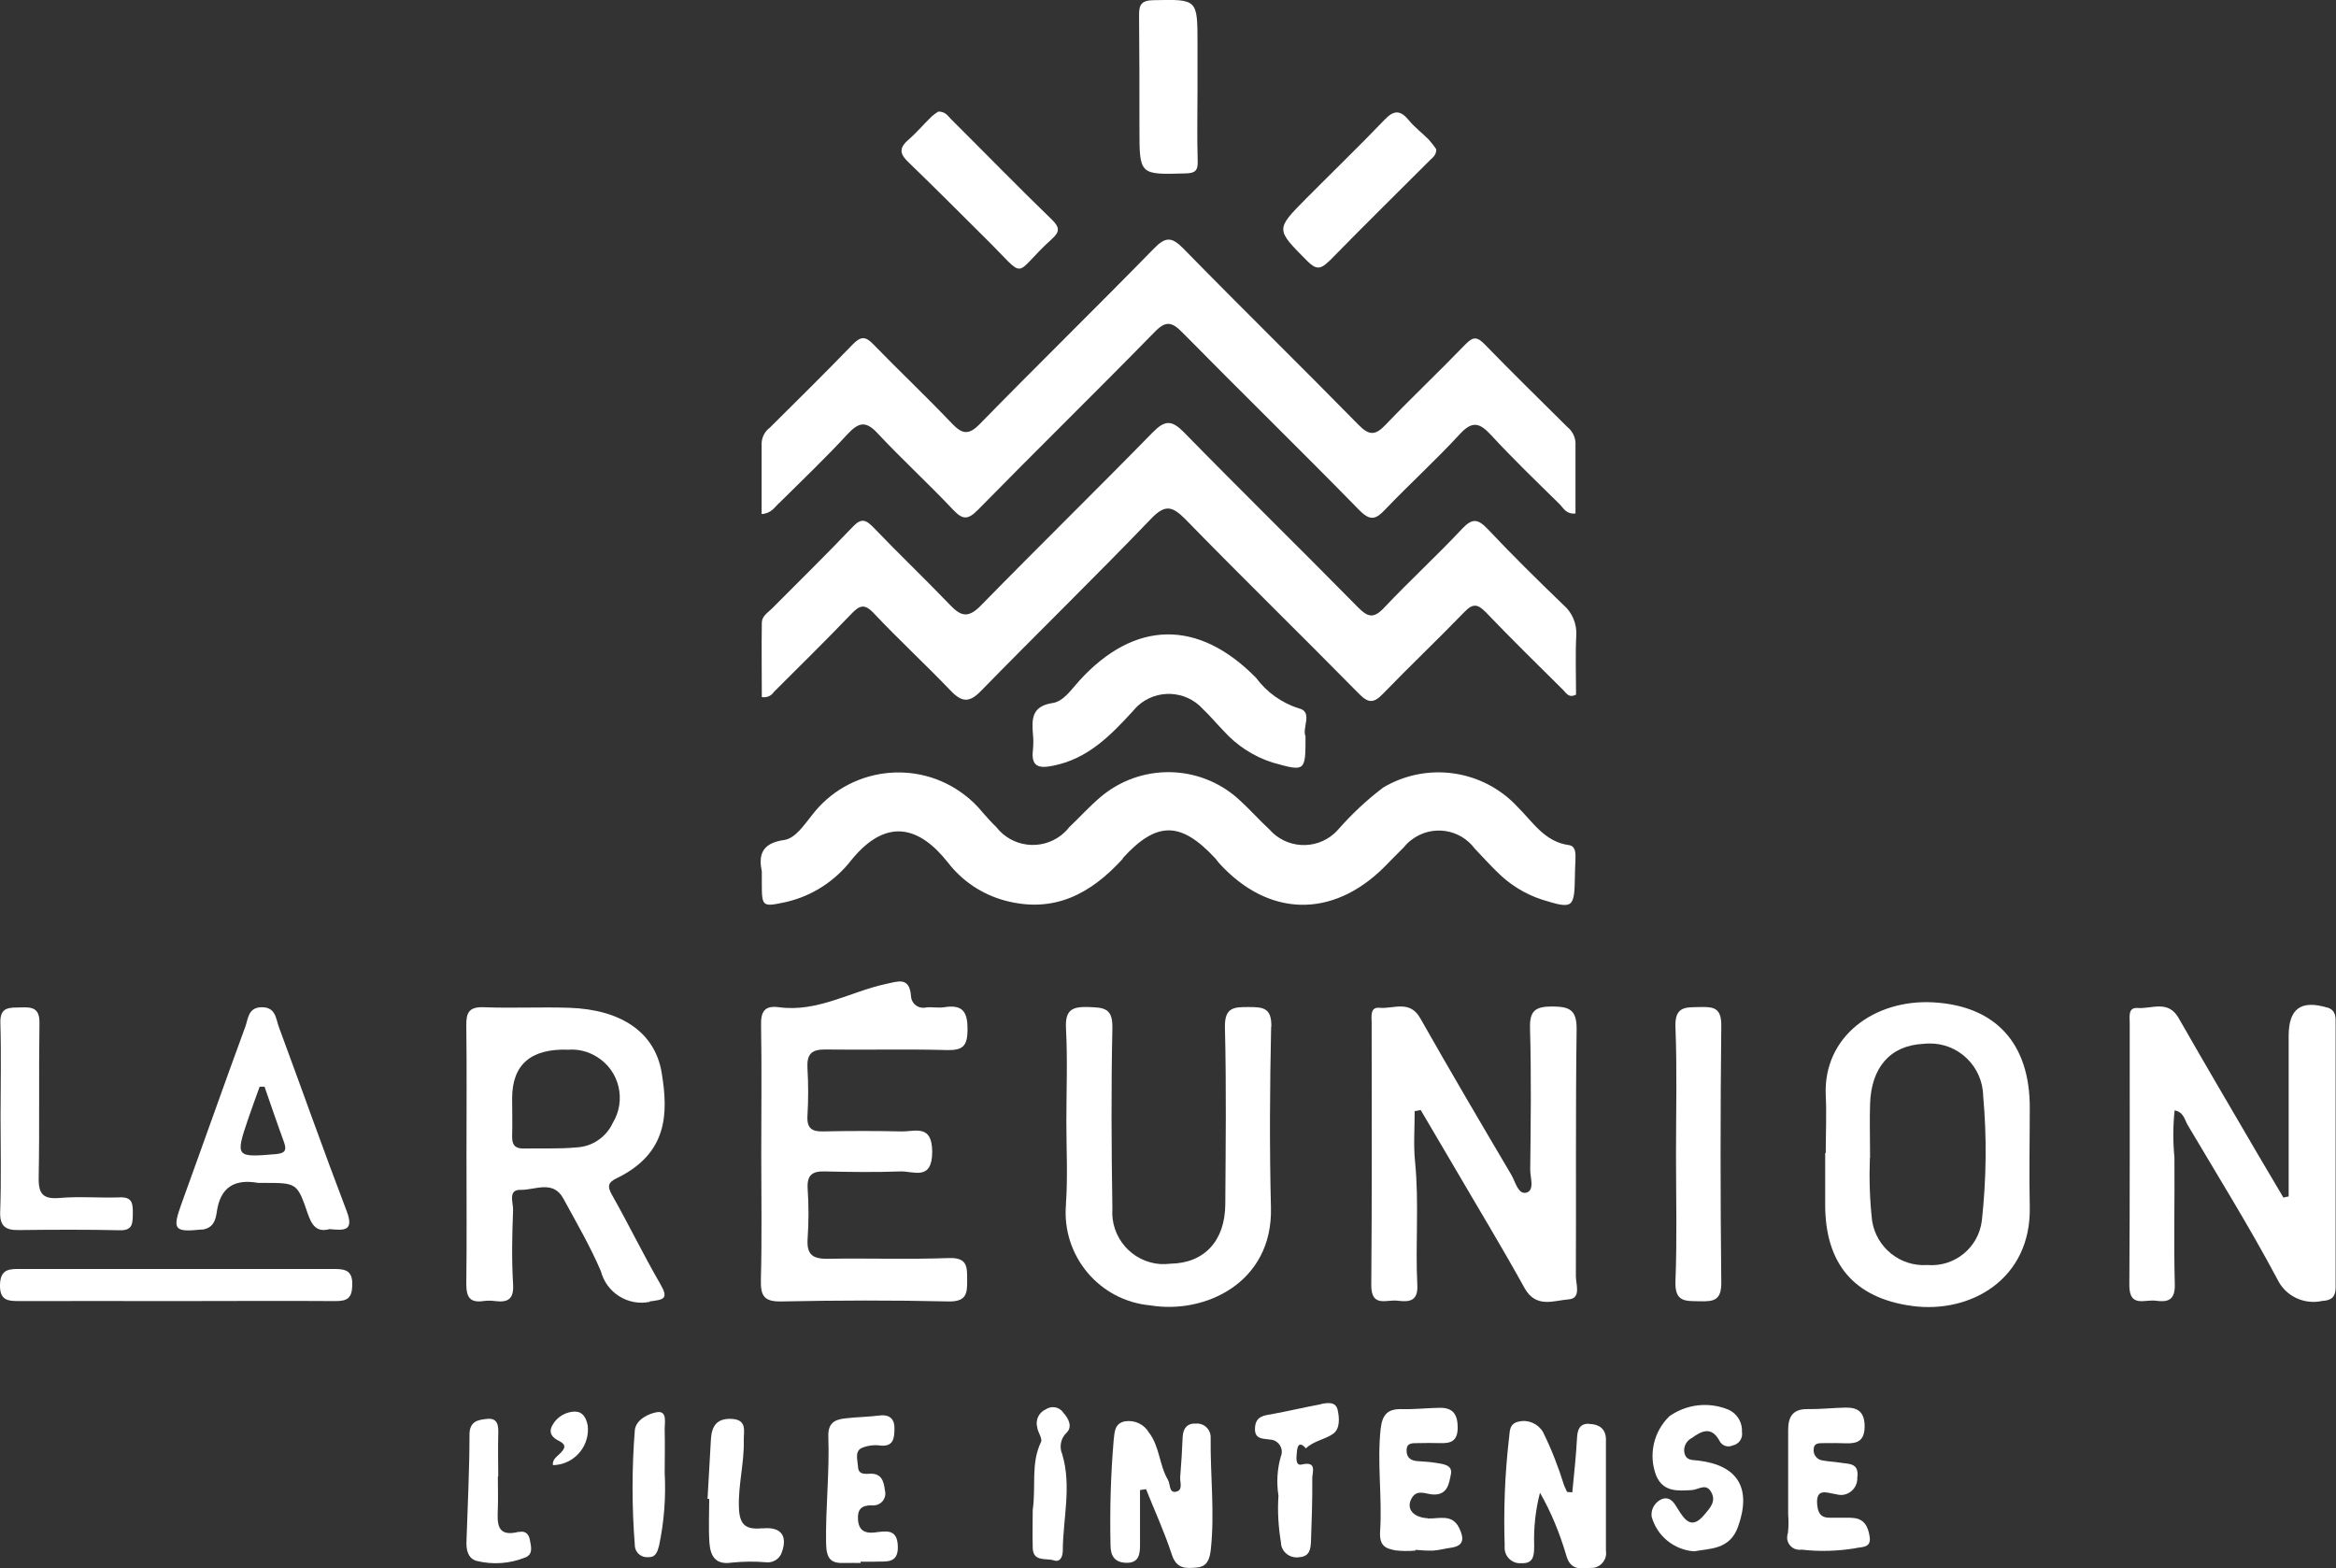 <?xml version="1.0" encoding="UTF-8"?>
<svg xmlns="http://www.w3.org/2000/svg" id="Calque_1" data-name="Calque 1" viewBox="0 0 124.34 83.48">
  <rect x="0" y="0" width="124.34" height="83.48" fill="#333333" stroke="none"/>
  <defs>
    <style>
      .cls-1 {
        fill: #fff;
        stroke-width: 0px;
      }
    </style>
  </defs>
  <path class="cls-1" d="m41.19,36.83c1.37-1.37,2.76-2.73,4.1-4.13.45-.47.71-.61,1.23-.05,1.33,1.41,2.76,2.73,4.1,4.13.58.6.98.63,1.59,0,3.01-3.08,6.09-6.08,9.07-9.18.74-.77,1.12-.66,1.81.03,3.05,3.13,6.18,6.18,9.25,9.3.49.5.78.51,1.27,0,1.42-1.47,2.91-2.88,4.33-4.35.48-.5.73-.42,1.17.03,1.34,1.4,2.73,2.76,4.1,4.12.16.16.29.44.68.24,0-1.02-.04-2.07.01-3.12.05-.63-.21-1.25-.69-1.66-1.37-1.32-2.73-2.66-4.03-4.04-.51-.53-.81-.58-1.34-.02-1.35,1.44-2.81,2.78-4.16,4.21-.56.6-.87.52-1.41-.03-3.06-3.11-6.19-6.17-9.25-9.3-.65-.66-1.01-.66-1.66,0-3.03,3.1-6.13,6.13-9.16,9.23-.65.66-1.04.58-1.62-.03-1.34-1.4-2.75-2.74-4.09-4.14-.41-.42-.65-.5-1.09-.04-1.41,1.48-2.87,2.91-4.31,4.36-.22.22-.54.4-.54.76-.02,1.32,0,2.65,0,3.95h0c.25.05.51-.06.65-.28Z"></path>
  <path class="cls-1" d="m41.47,26.78c1.23-1.22,2.48-2.41,3.65-3.68.59-.63.97-.71,1.59-.04,1.3,1.39,2.71,2.68,4.02,4.07.5.53.78.56,1.32.01,3.11-3.17,6.29-6.28,9.4-9.46.6-.62.92-.56,1.49.02,3.12,3.17,6.3,6.27,9.41,9.45.61.62.9.48,1.4-.05,1.29-1.35,2.68-2.61,3.95-3.99.66-.72,1.05-.62,1.66.04,1.17,1.27,2.42,2.47,3.65,3.68.21.21.35.55.85.5h0c0-1.26,0-2.52,0-3.78-.02-.32-.18-.62-.43-.82-1.48-1.47-2.97-2.93-4.42-4.42-.4-.41-.62-.38-1.01.02-1.4,1.45-2.86,2.83-4.25,4.28-.53.56-.86.59-1.43.01-3.09-3.15-6.24-6.23-9.33-9.39-.62-.63-.95-.64-1.57,0-3.06,3.13-6.19,6.19-9.25,9.32-.59.61-.94.58-1.5-.01-1.36-1.43-2.8-2.79-4.18-4.21-.42-.44-.67-.44-1.1,0-1.45,1.5-2.93,2.96-4.41,4.43-.26.19-.42.49-.44.81v3.79c.51-.03.69-.36.93-.59Z"></path>
  <path class="cls-1" d="m59.76,45.68c1.82-2,3.1-1.96,4.93.01.07.08.13.17.2.25,2.62,2.88,6.03,2.96,8.79.21.35-.35.69-.71,1.04-1.05.13-.16.27-.3.44-.42,1.06-.79,2.55-.57,3.34.49.39.41.77.83,1.17,1.22.67.68,1.49,1.19,2.4,1.49,1.67.52,1.73.47,1.76-1.26,0-.36.03-.71.03-1.06,0-.26-.05-.54-.35-.58-1.29-.17-1.92-1.23-2.73-2.03-1.84-1.99-4.83-2.42-7.16-1.03-.87.66-1.67,1.41-2.39,2.23-.07.08-.15.16-.23.23-1.01.88-2.54.78-3.43-.23-.57-.53-1.08-1.11-1.66-1.63-2.08-1.86-5.21-1.9-7.34-.09-.59.5-1.11,1.08-1.67,1.61-.12.16-.27.3-.42.42-1.08.83-2.62.63-3.45-.44-.25-.24-.49-.51-.72-.77-.29-.36-.62-.68-.98-.95-2.54-1.94-6.18-1.45-8.12,1.1-.42.52-.88,1.23-1.48,1.31-1.26.18-1.34.88-1.18,1.68h0v.59c0,1.3.02,1.3,1.29,1.03,1.39-.32,2.62-1.12,3.49-2.25,1.9-2.32,3.65-1.72,5.12.14.76.99,1.82,1.7,3.03,2.03,2.61.7,4.57-.34,6.29-2.23Z"></path>
  <path class="cls-1" d="m74.39,69.23c.62.08,1.1.03,1.05-.84-.11-2.18.1-4.37-.12-6.56-.09-.89-.02-1.79-.02-2.69h0s.32-.06.32-.06c.59,1,1.17,1.99,1.76,2.99,1.26,2.16,2.56,4.3,3.77,6.49.61,1.09,1.55.66,2.34.6.69-.05.39-.8.39-1.24.02-4.38-.02-8.76.04-13.13.01-1.04-.37-1.21-1.28-1.22-.91,0-1.23.21-1.2,1.17.07,2.51.04,5.01.01,7.52,0,.42.25,1.1-.21,1.22-.44.11-.58-.59-.8-.96-1.63-2.76-3.26-5.53-4.84-8.32-.56-1-1.43-.49-2.17-.56-.52-.05-.42.47-.42.79,0,4.66.02,9.32-.02,13.98,0,1.21.84.74,1.4.82Z"></path>
  <path class="cls-1" d="m123.88,53.63c-1.41-.42-2.06.05-2.06,1.52v8.53h0s-.28.06-.28.06c-.44-.75-.89-1.5-1.33-2.25-1.42-2.43-2.85-4.86-4.25-7.31-.56-.98-1.44-.47-2.18-.53-.52-.04-.42.47-.42.8,0,4.65.01,9.31-.02,13.96,0,1.21.83.74,1.4.82.64.09,1.04-.02,1.02-.86-.06-2.25,0-4.51-.02-6.77-.08-.83-.08-1.67.01-2.5.48.09.53.49.69.77,1.61,2.72,3.29,5.42,4.78,8.22.43.9,1.43,1.37,2.4,1.15.5-.02.7-.24.7-.71v-14.18c0-.34-.06-.61-.45-.73Z"></path>
  <path class="cls-1" d="m43.95,55.86c2.16.03,4.3-.03,6.46.03.84.02,1.08-.22,1.09-1.06.01-.96-.24-1.38-1.24-1.22-.31.05-.64-.02-.95.01-.05.01-.1.02-.15.02-.36.01-.66-.27-.67-.63-.08-1.04-.7-.77-1.33-.64-1.9.41-3.65,1.52-5.7,1.24-.74-.1-.97.21-.95.95.04,2.29.01,4.59.01,6.88h0c0,2.23.04,4.46-.02,6.68-.02.84.16,1.17,1.09,1.15,2.96-.06,5.93-.07,8.89,0,.96.02,1.01-.42,1-1.14,0-.7.02-1.2-.97-1.17-2.15.08-4.3,0-6.46.04-.85.01-1.12-.27-1.06-1.1.06-.88.06-1.76,0-2.64-.04-.71.24-.93.91-.91,1.34.03,2.68.05,4.02,0,.69-.03,1.69.53,1.7-1.03,0-1.51-.91-1.08-1.65-1.1-1.38-.03-2.75-.03-4.13,0-.62.02-.9-.16-.86-.83.05-.85.05-1.69,0-2.54-.04-.74.21-1,.96-.99Z"></path>
  <path class="cls-1" d="m34.57,69.27c.77-.1,1.04-.13.57-.94-.9-1.55-1.68-3.17-2.57-4.74-.26-.46-.2-.66.26-.88,2.71-1.32,2.75-3.43,2.39-5.61-.36-2.18-2.19-3.37-4.92-3.46-1.51-.05-3.03.03-4.55-.03-.78-.03-.94.28-.93.98.03,2.29.01,4.59.01,6.88h0c0,2.29.02,4.58-.01,6.88,0,.68.19,1,.9.9.21-.03.42-.03.63,0,.71.09,1.01-.12.96-.92-.08-1.3-.05-2.61,0-3.91.02-.39-.3-1.11.4-1.09.76.02,1.73-.55,2.28.47.69,1.27,1.42,2.52,1.99,3.85.3,1.16,1.45,1.88,2.61,1.64Zm-3.87-8.2c-.95.09-1.9.04-2.85.06-.46,0-.6-.22-.59-.66.02-.67,0-1.34,0-2.01h0q0-2.7,3-2.59c.53-.04,1.06.1,1.51.38,1.21.74,1.58,2.32.84,3.53-.35.75-1.09,1.25-1.92,1.29Z"></path>
  <path class="cls-1" d="m108.04,58.94c0-3.36-1.77-5.4-5.14-5.59-3.11-.17-5.86,1.8-5.72,4.95.05,1.02,0,2.04,0,3.07h0s-.03,0-.03,0v2.75c0,3.12,1.52,4.97,4.63,5.39,3.11.42,6.34-1.43,6.26-5.27-.04-1.76,0-3.52,0-5.29Zm-2.55,6.02c-.17,1.44-1.45,2.49-2.9,2.37-1.44.1-2.71-.92-2.94-2.34-.13-1.12-.16-2.25-.12-3.37h.01c0-1.09-.03-1.98,0-2.86.06-1.93,1.06-3.11,2.82-3.2.11-.01.21-.02.32-.02,1.56-.03,2.85,1.22,2.88,2.79.2,2.21.17,4.43-.07,6.64Z"></path>
  <path class="cls-1" d="m67.67,54.65c.02-1-.42-1.05-1.2-1.05-.78,0-1.29,0-1.27,1.08.08,3.14.04,6.28.02,9.41-.01,1.96-1.12,3.14-2.91,3.17-.18.02-.37.03-.55.02-1.52-.11-2.66-1.43-2.55-2.95-.05-3.21-.07-6.42,0-9.62.02-1.06-.45-1.08-1.26-1.11-.89-.03-1.26.15-1.21,1.14.09,1.65.02,3.31.02,4.97h0c0,1.44.08,2.89-.02,4.33,0,.02,0,.04,0,.06-.24,2.73,1.77,5.14,4.5,5.38,2.89.48,6.51-1.2,6.41-5.2-.08-3.21-.06-6.42.01-9.62Z"></path>
  <path class="cls-1" d="m69.12,37.7c-.9-.29-1.7-.86-2.26-1.62-3.07-3.13-6.46-3.09-9.41.15-.43.47-.83,1.1-1.43,1.19-1.11.17-1.1.85-1.04,1.65.03.28.03.56,0,.85-.1.85.27,1,1.05.84,1.86-.36,3.07-1.6,4.27-2.91.08-.1.17-.19.26-.28,1-.91,2.56-.84,3.47.17.38.36.72.77,1.09,1.15.71.79,1.61,1.38,2.63,1.7,1.74.49,1.74.48,1.74-1.4h0c-.2-.44.42-1.31-.36-1.49Z"></path>
  <path class="cls-1" d="m10.73,65.45c.63-.07.75-.52.81-.95.19-1.33.96-1.76,2.2-1.54.11,0,.21,0,.32,0,1.74,0,1.76,0,2.32,1.63.21.61.47,1.02,1.16.83h0c.72.06,1.33.15.92-.94-1.24-3.25-2.4-6.53-3.61-9.8-.17-.45-.16-1.08-.93-1.07-.72.01-.71.63-.86,1.03-1.15,3.13-2.26,6.29-3.4,9.43-.5,1.39-.39,1.52,1.08,1.37Zm2.47-5.87c.2-.58.41-1.16.62-1.74h.26c.35,1,.68,1.98,1.04,2.96.17.47,0,.59-.46.63-2.1.18-2.14.15-1.46-1.85Z"></path>
  <path class="cls-1" d="m89.21,61.43h0c0,2.27.06,4.53-.03,6.78-.04,1.13.57,1.03,1.31,1.05.74.02,1.14-.06,1.13-1-.05-4.55-.05-9.1,0-13.66.01-.95-.39-1.02-1.13-1-.74.02-1.35-.07-1.31,1.05.09,2.26.03,4.52.03,6.77Z"></path>
  <path class="cls-1" d="m.98,65.47c1.8-.02,3.59-.03,5.39.01.71.02.69-.38.7-.88,0-.51,0-.9-.7-.87-1.05.04-2.12-.06-3.17.03-.89.08-1.16-.19-1.14-1.08.05-2.74,0-5.5.04-8.24.01-.8-.4-.84-.98-.82-.58.02-1.13-.07-1.1.83.05,1.66.01,3.31.01,4.97h0c0,1.69.04,3.38-.02,5.07-.03.76.27.99.97.98Z"></path>
  <path class="cls-1" d="m17.71,67.54c-5.53,0-11.06,0-16.59,0-.6,0-1.1-.02-1.12.84-.02.86.44.87,1.07.87,2.74-.01,5.5,0,8.24,0h0c2.85,0,5.71-.02,8.56,0,.62,0,.86-.16.88-.83.03-.83-.39-.88-1.04-.88Z"></path>
  <path class="cls-1" d="m64.44,76.44c-.03-.4-.38-.7-.77-.67-.46-.03-.7.24-.72.72-.03.7-.07,1.41-.13,2.11-.03.28.18.73-.24.8-.36.06-.28-.4-.41-.63-.47-.79-.44-1.78-1.02-2.53-.26-.44-.76-.67-1.27-.59-.55.11-.55.55-.6.98-.16,1.86-.21,3.73-.17,5.6,0,.61.24.94.85.95.64.01.72-.42.72-.93,0-.98,0-1.96,0-2.94h0l.32-.05c.47,1.17.99,2.31,1.38,3.5.25.77.78.72,1.33.67s.68-.44.74-.97c.21-1.97-.03-3.93-.01-5.9,0-.05,0-.09,0-.14Z"></path>
  <path class="cls-1" d="m84.57,75.78c-.5-.01-.61.33-.63.78-.05.96-.16,1.91-.25,2.87h0s-.28-.02-.28-.02l-.16-.36c-.3-.97-.67-1.92-1.12-2.83-.26-.44-.77-.67-1.27-.56-.58.11-.48.58-.55.99-.21,1.86-.28,3.73-.22,5.6,0,.06-.01.13,0,.19.03.45.43.8.88.76.67.04.69-.43.69-.93-.03-.95.07-1.9.31-2.82.6,1.05,1.06,2.18,1.4,3.34.22.79.75.71,1.31.66.04,0,.09,0,.13,0,.44-.07.74-.47.67-.91v-5.92c0-.59-.39-.82-.88-.83Z"></path>
  <path class="cls-1" d="m70.74,13.91c1.77-1.81,3.58-3.59,5.37-5.38.14-.14.34-.26.34-.58-.12-.19-.26-.36-.41-.53-.35-.35-.75-.65-1.06-1.03-.44-.53-.78-.54-1.27-.03-1.36,1.42-2.78,2.79-4.17,4.19-1.66,1.67-1.64,1.65.04,3.34.47.47.71.46,1.17,0Z"></path>
  <polygon class="cls-1" points="76.45 7.95 76.45 7.95 76.45 7.96 76.45 7.95"></polygon>
  <path class="cls-1" d="m52.45,12.68c2.32,2.29,1.36,2.01,3.55.03.4-.36.42-.6,0-1.01-1.82-1.76-3.58-3.57-5.38-5.36-.17-.17-.3-.41-.68-.4h0c-.12.08-.24.16-.35.26-.43.42-.82.88-1.27,1.27-.52.46-.38.78.07,1.2,1.37,1.32,2.71,2.67,4.06,4.01Z"></path>
  <path class="cls-1" d="m63.1,9.23c.51-.01.67-.14.65-.66-.04-1.27-.01-2.54-.01-3.81h0v-2.43c0-2.39,0-2.37-2.35-2.32-.63.01-.77.24-.76.81.02,2.01.02,4.02.02,6.03,0,2.47,0,2.45,2.46,2.38Z"></path>
  <path class="cls-1" d="m90.42,77.74c-.31-.04-.66.02-.76-.4-.07-.32.09-.65.39-.8.53-.39,1.05-.63,1.47.14.13.27.45.38.72.25.33-.07.54-.39.48-.72.03-.54-.3-1.04-.82-1.22-1.01-.38-2.14-.24-3.03.38-.86.82-1.14,2.08-.71,3.18.38.88,1.16.8,1.89.76.36-.02.75-.39,1.03.1.29.51-.07.86-.36,1.21-.68.82-1.05.28-1.42-.32-.18-.29-.38-.66-.82-.52-.38.15-.61.53-.57.93.28,1.04,1.19,1.78,2.26,1.86h0c.83-.16,1.91-.07,2.35-1.33.71-2.02,0-3.24-2.11-3.5Z"></path>
  <path class="cls-1" d="m76.01,80.81c-.81-.04-1.2-.53-.85-1.1.28-.44.72-.2,1.06-.17.85.08.91-.61,1.01-1.08.1-.5-.44-.54-.81-.6-.31-.05-.63-.07-.95-.09-.38-.02-.61-.19-.6-.58,0-.43.35-.37.62-.38.39-.01.77-.01,1.16,0,.57.02.93-.1.94-.81,0-.71-.24-1.08-.96-1.07-.67.01-1.34.09-2.01.07-.75-.02-1.04.28-1.13,1.04-.2,1.83.09,3.65-.03,5.46-.05.8.3.92.83,1.02.35.04.7.04,1.05.01h0v-.04c.32.03.63.05.95.04.31-.02.62-.11.93-.15.74-.1.7-.53.45-1.05-.38-.78-1.08-.48-1.68-.51Z"></path>
  <path class="cls-1" d="m98.53,80.78h-1.16c-.43,0-.59-.22-.64-.65-.11-.99.54-.66,1-.6.09.03.19.04.29.04.48-.02.86-.43.84-.92.11-.81-.46-.72-.92-.8-.31-.05-.63-.06-.94-.12,0,0,0,0,0,0-.3-.04-.5-.32-.46-.61.02-.35.33-.3.57-.31.39-.01.78,0,1.16.01.62.02.97-.15.98-.89,0-.77-.35-1.02-1.01-1.01s-1.33.09-2,.08c-.79-.02-1.06.38-1.06,1.1,0,1.51,0,3.02,0,4.53h0c.03.32.02.63-.01.95-.04.11-.05.23-.04.35.06.37.4.61.77.55.94.11,1.9.08,2.83-.07.3-.09.88.02.79-.6-.08-.56-.3-1.02-.98-1.02Z"></path>
  <path class="cls-1" d="m46.52,81.57c-.49.05-.81-.12-.85-.68-.04-.54.17-.77.72-.77.09.02.19,0,.28-.02.34-.1.53-.45.43-.79-.06-.49-.19-.91-.82-.87-.3.02-.6.02-.61-.38-.02-.34-.18-.78.17-.98.32-.14.68-.19,1.03-.14.72.07.73-.45.74-.88.02-.49-.22-.79-.79-.72-.63.08-1.26.08-1.89.16-.54.07-.86.28-.84.95.07,1.89-.15,3.79-.12,5.69.02.85.26,1.08,1,1.05.28-.01.56,0,.84,0h0v-.07c.25,0,.49.01.74,0,.57-.03,1.27.15,1.24-.82-.03-.97-.66-.8-1.27-.73Z"></path>
  <path class="cls-1" d="m40.6,81.34c-.89.09-1.24-.15-1.27-1.11-.04-1.21.29-2.37.26-3.57-.01-.49.2-1.11-.67-1.14-.79-.03-1.04.41-1.08,1.1-.06,1.06-.12,2.1-.18,3.16h.09c0,.77-.04,1.55.01,2.32.05.68.29,1.21,1.19,1.07.6-.06,1.19-.07,1.79-.02.4.06.78-.18.89-.57.29-.85-.07-1.33-1.04-1.23Z"></path>
  <polygon class="cls-1" points="37.67 79.77 37.67 79.77 37.66 79.77 37.67 79.77"></polygon>
  <path class="cls-1" d="m27.62,81.53c-1.21.31-1.15-.47-1.12-1.26.02-.56,0-1.12,0-1.68h.02c0-.74-.02-1.48,0-2.21.02-.47,0-.92-.59-.86-.44.05-.94.09-.94.84,0,1.89-.1,3.79-.16,5.68-.02.46.08.91.54,1.04.86.21,1.76.15,2.58-.18.44-.17.32-.57.26-.91-.05-.32-.23-.53-.58-.45Z"></path>
  <path class="cls-1" d="m70.31,74.74c-.86.16-1.71.36-2.57.52-.47.08-.91.11-.94.75-.03.62.44.55.79.61.08,0,.16.02.24.05.34.15.49.54.34.87-.19.67-.23,1.38-.12,2.07-.06.85,0,1.7.14,2.54,0,.02,0,.04,0,.06.08.45.52.75.98.67.54-.04.59-.43.61-.83.04-1.13.08-2.25.07-3.38,0-.31.27-.92-.57-.72-.35.08-.27-.42-.25-.66.02-.28.11-.63.48-.2.41-.4,1.01-.47,1.44-.77.38-.26.35-.84.25-1.28-.1-.45-.54-.38-.89-.31Z"></path>
  <path class="cls-1" d="m56.58,75.16c-.22-.28-.61-.35-.91-.15-.37.16-.57.57-.46.96.03.27.29.59.2.78-.55,1.14-.26,2.36-.44,3.62h0c0,.61-.02,1.32,0,2.02.02.76.72.53,1.12.66.35.12.48-.21.48-.52.01-1.71.48-3.42-.03-5.13-.17-.39-.08-.85.23-1.14.31-.3.15-.73-.2-1.1Z"></path>
  <path class="cls-1" d="m35.38,78.38c0-.74.02-1.48,0-2.22-.02-.38.17-1.07-.39-1-.42.06-1.14.38-1.2.96-.16,2.04-.16,4.08,0,6.12,0,.02,0,.03,0,.05.03.35.34.62.7.59.41.02.5-.27.59-.61.27-1.27.37-2.58.3-3.88h0Z"></path>
  <path class="cls-1" d="m30.64,75.13c-.5,0-.97.26-1.22.7-.25.41-.04.68.31.85.45.22.35.42.06.7-.16.16-.4.31-.36.6h0c.06,0,.13,0,.19-.01,1.04-.12,1.79-1.07,1.66-2.11-.08-.39-.26-.72-.64-.72Z"></path>
</svg>

